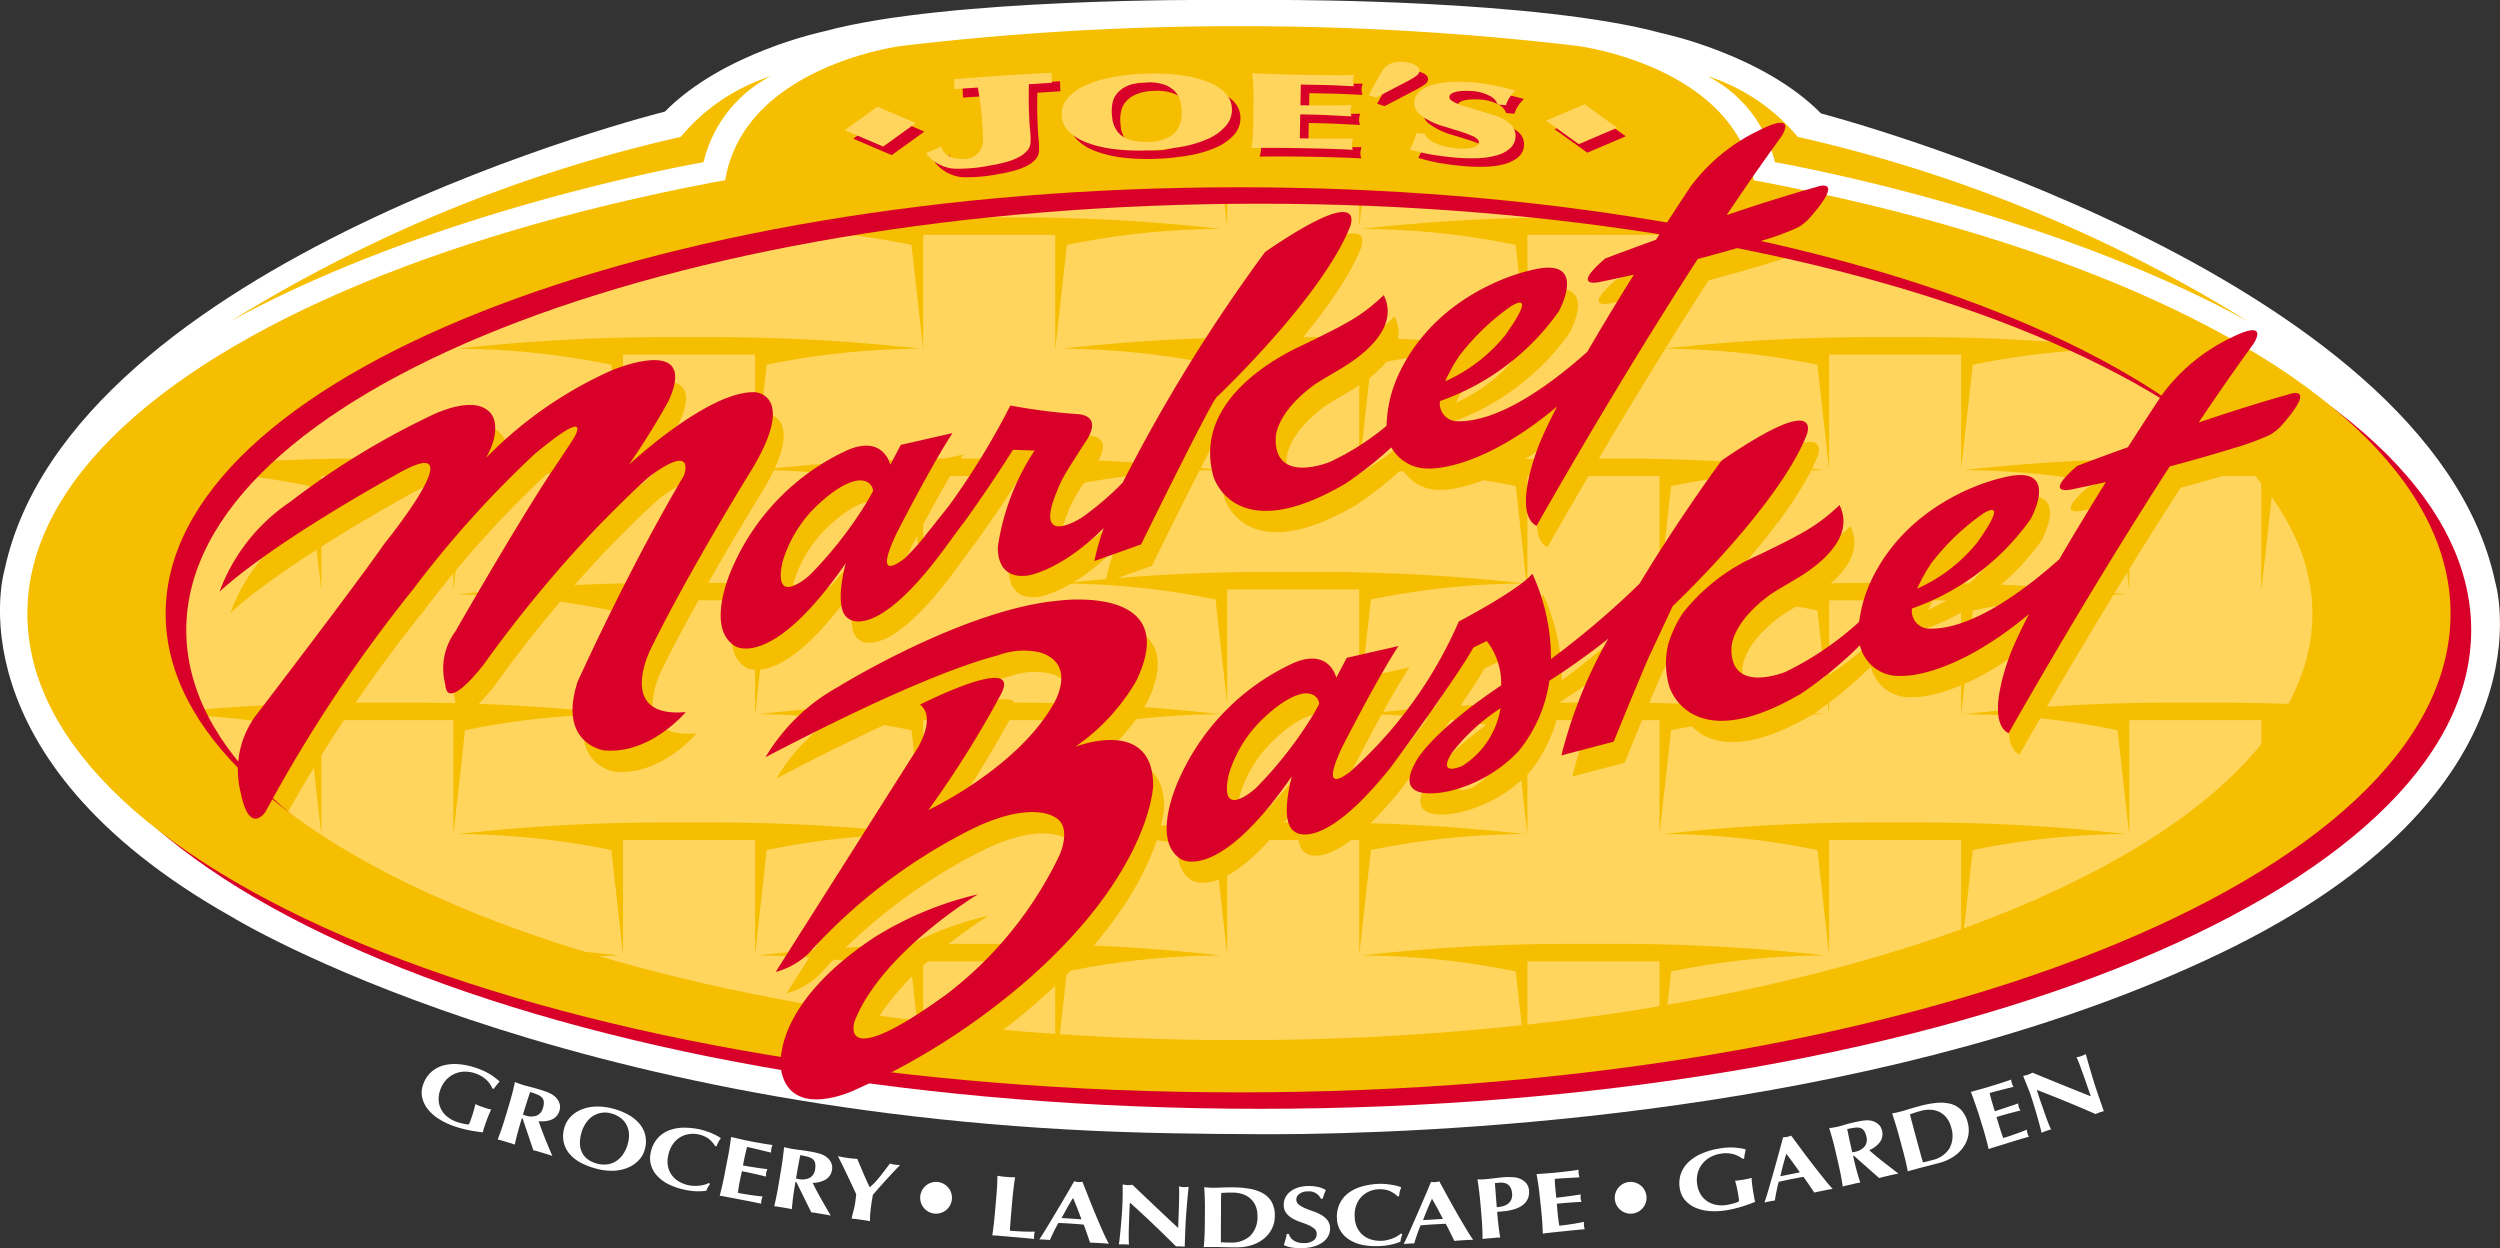 <svg xmlns="http://www.w3.org/2000/svg" width="155.223" height="77.5" viewBox="0 0 155.223 77.5">
  <rect x="0" y="0" width="155.223" height="77.5" fill="#333333" stroke="none"/>
  <g id="Group_17" data-name="Group 17" transform="translate(-90.458 -305.449)">
    <path id="Path_216" data-name="Path 216" d="M170.325,305.45s15.7-.02,23.285,2.053c0,0,6.285,1.3,9.913,4.989,0,0,37.772,9.857,41.862,29.1,0,0,3.955,12.985-17.131,23.075-19.918,9.531-45.713,11.017-56.764,11.188-3.407.053-8.325-.038-9.744-.074-36.628-.93-56.87-13.388-56.87-13.388-17.652-9.925-14.134-21.564-14.134-21.564,4.09-19.247,41-28.451,41-28.451,3.629-3.693,9.913-4.989,9.913-4.989,7.581-2.073,24.146-1.943,24.146-1.943Z" transform="translate(0 0)" fill="#fff"/>
    <path id="Path_217" data-name="Path 217" d="M163.629,318.568a8.139,8.139,0,0,0-4.164,5.337s-16.571,2.848-29.382,9.886a91.056,91.056,0,0,1,27.969-11.458A12.054,12.054,0,0,1,163.629,318.568Z" transform="translate(-25.325 -8.385)" fill="#f5be00"/>
    <path id="Path_218" data-name="Path 218" d="M384.292,318.568a8.139,8.139,0,0,1,4.165,5.337s16.57,2.848,29.382,9.886a91.057,91.057,0,0,0-27.969-11.458A12.054,12.054,0,0,0,384.292,318.568Z" transform="translate(-187.794 -8.385)" fill="#f5be00"/>
    <path id="Path_219" data-name="Path 219" d="M242.974,319.908h36.074c-.888-7.464-11.015-8.728-11.015-8.728a176.864,176.864,0,0,0-20.941-1.223h-.062a176.865,176.865,0,0,0-20.941,1.223s-10.126,1.265-11.015,8.728h27.9Z" transform="translate(-79.644 -2.881)" fill="#f5be00"/>
    <ellipse id="Ellipse_1" data-name="Ellipse 1" cx="70.282" cy="28.211" rx="70.282" ry="28.211" transform="translate(97.104 315.343)" fill="#ffd55d"/>
    <g id="Group_8" data-name="Group 8" transform="translate(104.763 317.098)">
      <path id="Path_220" data-name="Path 220" d="M224.074,367.4s-.821,2.878.179,3.446c0,0,1.575,1.436,5.676-3.985.212-.281,1.043-1.415,1.415-1.923l.008.01c.849-1.178,1.978-2.8,3.1-4.588l1.341.048a14.775,14.775,0,0,0-2.271,5.916s-.226,2.121,1.858,1.841c0,0,2.041-.28,4.71-2.949a15.347,15.347,0,0,0-.581,2.053l2.9-1.034s4.031-8.216,4.659-9.112c0,0,6.546-6.172,8.321-10.628,0,0,1.167-2.833-5.281,1.584a102.72,102.72,0,0,0-8.84,14.317,18.228,18.228,0,0,1-2.526,2.163s-3.054,2-1.574-1.583a6.611,6.611,0,0,1,.419-.918c.206-.4,1.172-1.887,1.394-2.226.4-.617.76-1.514-.413-1.678a35.547,35.547,0,0,1-4.277-.542,46.882,46.882,0,0,1-3.806,6.216h0l-1.69,2.127a14.6,14.6,0,0,1-1.08,1.157c-.7.539-1.748,1.119-.524-1.491,0,0,2.132-4.2,3.507-6.295l-3.212.731-.649,1.236s-.426-1.934-2.755-.867a14.3,14.3,0,0,0-6.948,7.024s-1.893,3.841.037,5.087C217.164,372.532,219.406,374.129,224.074,367.4Zm-3.921-.1a7.949,7.949,0,0,1,2.414-3.732s1.659-1.56,2.668-1.273a.717.717,0,0,1,.537.617l-.317.576a25.129,25.129,0,0,1-3.624,4.658S219.5,370.261,220.152,367.291Z" transform="translate(-185.188 -342.757)" fill="#f5be00"/>
      <path id="Path_221" data-name="Path 221" d="M306.188,348.873c-2,.935-6.693,3.653-5.446,8.12,0,0,1.285,4.489,8.2.433a23.329,23.329,0,0,0,2.842-2.246,2.583,2.583,0,0,0,2.31,1.311s3.093.24,7.98-3.844c-.429.832-.8,1.6-1.081,2.278,0,0-1.78,4.3-.191,5.129,0,0,4.7-8.363,10.005-16.568,2.347-.623,3.9-1.115,3.9-1.115a16.294,16.294,0,0,0,2.287-.83,2.878,2.878,0,0,0,.8-.649c2.275-2.6.359-1.869.359-1.869-1.73.481-3.684,1.106-5.545,1.732,1.133-1.694.368-.637,1.476-2.153,0,0,1.145-1.675-1.415-.384,0,0-2.07.15-2.308.774,0,0-.895,1.34-2.148,3.3-1.878.678-3.154,1.165-3.154,1.165-2.2,1.895-.34,1.456-.34,1.456.725-.145,1.435-.3,2.123-.452-.937,1.5-1.951,3.164-2.89,4.787-2.276,2.029-5.526,4.414-8.141,4.311a1.1,1.1,0,0,1-1.007-1.252,15.179,15.179,0,0,0,7.371-5.56s1.96-3.528-1.762-2.553c0,0-5.807,1.167-8.243,6.594a8.1,8.1,0,0,0-.684,3.056,16.03,16.03,0,0,1-3.517,2.241s-3.457,1.439-3.366-1.479c0,0-.063-1.5,2.384-3.3.274-.2,1.291-.785,1.8-1.093,1.307-.8,3.509-2.5,2.521-4.483a10.958,10.958,0,0,1-2.6,1.879C308.231,347.882,306.71,348.628,306.188,348.873Zm12.931-2.389s1.938-1.35-.283,1.76a10.054,10.054,0,0,1-3.708,2.835,10.42,10.42,0,0,1,.9-1.61A14.6,14.6,0,0,1,319.119,346.483Z" transform="translate(-239.026 -337.729)" fill="#f5be00"/>
      <path id="Path_222" data-name="Path 222" d="M324.47,384.267s6.547-6.171,8.321-10.627c0,0,1.167-2.833-5.282,1.584,0,0-2.554,3.436-5.1,7.652a53.1,53.1,0,0,1-5.49,4.672,12.619,12.619,0,0,0-1.159-5.3c-.818,1.007-4.567,2.97-4.567,2.97a26.856,26.856,0,0,1-6.729,9.315c-.7.539-1.748,1.118-.524-1.491,0,0,2.133-4.2,3.506-6.3l-3.211.732-.649,1.236s-.427-1.935-2.756-.868a14.308,14.308,0,0,0-6.948,7.023s-1.892,3.841.038,5.087c0,0,2.241,1.6,6.909-5.137,0,0-.82,2.878.179,3.446,0,0,1.592,1.418,5.864-3.882.194-.24,4.266-5.8,5.223-7.554l.833-.407a4.285,4.285,0,0,1,.892,2.756c-4.6,3.1-5.325,4.791-5.325,4.791-1.517,2.714,2.208,1.749,2.208,1.749a8.672,8.672,0,0,0,4.2-2.458,8.847,8.847,0,0,0,1.912-4.37,42.759,42.759,0,0,0,3.657-2.609,28.906,28.906,0,0,0-2.909,7.244l3.246-.851s1.149-2.85,2.18-5.249Zm-.292,2.44a5.122,5.122,0,0,0,.084,2.545s1.285,4.49,8.2.433a25.108,25.108,0,0,0,3.638-2.992,2.462,2.462,0,0,0,2.52,1.9s3.094.24,7.98-3.844c-.429.832-.8,1.6-1.081,2.277,0,0-1.779,4.3-.19,5.129,0,0,4.7-8.364,10.006-16.568,2.346-.623,3.9-1.115,3.9-1.115a16.3,16.3,0,0,0,2.287-.83,2.877,2.877,0,0,0,.8-.65c2.275-2.6.359-1.869.359-1.869-1.73.481-3.684,1.105-5.545,1.733,1.133-1.694,1.769-2.655,2.877-4.171,0,0,1.145-1.675-1.415-.384a7.12,7.12,0,0,0-3.709,2.791s-.9,1.341-2.148,3.3c-1.878.678-3.153,1.164-3.153,1.164-2.2,1.895-.341,1.456-.341,1.456.725-.145,1.436-.3,2.124-.451-.938,1.5-1.951,3.164-2.891,4.787-2.275,2.029-5.525,4.415-8.14,4.311a1.1,1.1,0,0,1-1.007-1.252,15.18,15.18,0,0,0,7.372-5.56s1.96-3.528-1.762-2.554c0,0-5.807,1.167-8.243,6.595a8.75,8.75,0,0,0-.65,2.352,19.279,19.279,0,0,1-4.56,3.1s-3.456,1.439-3.365-1.48c0,0-.063-1.5,2.385-3.3.274-.2,1.29-.785,1.8-1.093,1.306-.8,3.509-2.5,2.521-4.483a10.962,10.962,0,0,1-2.6,1.88c-.47.275-1.991,1.021-2.514,1.265a12.05,12.05,0,0,0-4.624,3.576A7.377,7.377,0,0,0,324.178,386.707Zm-21.965,4.2a25.115,25.115,0,0,1-3.624,4.658s-2.335,2.122-1.68-.847a7.945,7.945,0,0,1,2.415-3.731s1.659-1.561,2.669-1.274a.716.716,0,0,1,.536.617Zm9.2,3.276s-1.6.73-.659-.8a12.287,12.287,0,0,1,3.029-2.782A5.228,5.228,0,0,1,311.417,394.181Zm32.23-15.6s1.938-1.35-.283,1.759a10.053,10.053,0,0,1-3.708,2.835,10.378,10.378,0,0,1,.9-1.61A14.6,14.6,0,0,1,343.647,378.585Z" transform="translate(-234.246 -356.956)" fill="#f5be00"/>
      <path id="Path_223" data-name="Path 223" d="M156.872,389c2.375-4.841,6.143-10.921,6.143-10.921,3.02-4.881.341-5.011.341-5.011-2.882-.132-7.856,4.514-7.856,4.514a44.591,44.591,0,0,0,2.466-3.957c1.952-4.233-3.513-1.92-3.513-1.92a25.219,25.219,0,0,0-7.8,5.43c1.047-1.91.313-2.718.313-2.718-.989-1.319-3.747.1-3.747.1a48.5,48.5,0,0,0-8.768,5.376,11.516,11.516,0,0,0-4.351,5.546c3.508-3.184,10.828-7.184,10.828-7.184,5.41-3.19-.6,4.215-.6,4.215-1.719,2.494-8.048,10.76-8.048,10.76a5.7,5.7,0,0,0-.863,4.717c.551,2.693,1.54,1.156,1.54,1.156a91.235,91.235,0,0,1,9.2-13.858,64.9,64.9,0,0,1,7.515-8.354c2.788-2.31,2.823-1.785,2.511-1.141-.166.341-1.491,2.253-2.138,3.276-2.318,3.665-5.3,8.88-5.3,8.88a3.883,3.883,0,0,0-.631,3.3c.108,1.776,2.4-1.26,2.4-1.26a79.855,79.855,0,0,1,6.889-8.352c.741-.772,2.89-2.937,3.492-3.374,2.808-2.036,2.035.019,2.035.019-3.485,5.875-6.6,12.8-6.6,12.8-1.254,3.839,1.627,4.262,1.627,4.262,2.881.278,5.082-2.376,5.082-2.376C154.668,393.309,156.872,389,156.872,389Z" transform="translate(-130.097 -359.039)" fill="#f5be00"/>
      <path id="Path_224" data-name="Path 224" d="M243.262,421.4a12.69,12.69,0,0,0,3.788-4.09c2.924-6.038-4.829-4.983-4.829-4.983-5.9.532-13.689,5.357-13.689,5.357a11.975,11.975,0,0,0-4.5,4.362c8.122-4.248,12.338-5.785,14.446-6.328a4.5,4.5,0,0,1,2.63-.169c2.344.761.777,3.247.777,3.247-2.3,3.984-7.743,6.533-7.743,6.533a63.913,63.913,0,0,0,4.506-7.186c1.392-2.621-5.023.639-5.023.639,1.044.8-.162,2.716-.162,2.716l-8.8,13.883a4.679,4.679,0,0,0,2.036-1.141,34.317,34.317,0,0,1,9.679-7.492c3.97-2.1,5.557-1.011,5.557-1.011,1.195.558.359,2.372.359,2.372a23.731,23.731,0,0,1-7.076,8.7c-6.846,4.942-5.642,1.594-5.642,1.594,1.7-4.263,7.641-7.843,7.641-7.843a21.272,21.272,0,0,0-6.4,2.654,15.6,15.6,0,0,0-4.743,4.521c-1.4,2.226,7.932,2.739,9.644,1.607a40.815,40.815,0,0,0,4.684-3.562c7.579-6.687,7.7-11.983,7.7-11.983C248.093,419.492,243.262,421.4,243.262,421.4Z" transform="translate(-190.13 -385.36)" fill="#f5be00"/>
    </g>
    <g id="Group_9" data-name="Group 9" transform="translate(100.126 315.336)">
      <path id="Path_225" data-name="Path 225" d="M176.583,468.241c4.6.211,7.357.574,7.357.574-2.646.074-4.738.257-6.282.445Z" transform="translate(-155.17 -419.379)" fill="#f5be00"/>
      <path id="Path_226" data-name="Path 226" d="M130.244,426.338a115.679,115.679,0,0,0-13,.72,48.218,48.218,0,0,1,9.563.992l.722,6.5v-7.128h8.2v7.128l.722-6.5a48.229,48.229,0,0,1,9.563-.992,115.683,115.683,0,0,0-13-.72Z" transform="translate(-117.247 -392.598)" fill="#f5be00"/>
      <path id="Path_227" data-name="Path 227" d="M182.136,446.955a115.659,115.659,0,0,0-12.994.72,48.226,48.226,0,0,1,9.563.992l.722,6.5v-7.127h8.2v7.127l.722-6.5a48.237,48.237,0,0,1,9.563-.992,115.665,115.665,0,0,0-13-.72Z" transform="translate(-150.414 -405.775)" fill="#f5be00"/>
      <path id="Path_228" data-name="Path 228" d="M182.136,405.735a115.663,115.663,0,0,0-12.994.72,48.228,48.228,0,0,1,9.563.992l.722,6.5v-7.128h8.2v7.128l.722-6.5a48.239,48.239,0,0,1,9.563-.992,115.669,115.669,0,0,0-13-.72Z" transform="translate(-150.414 -379.43)" fill="#f5be00"/>
      <path id="Path_229" data-name="Path 229" d="M233.793,467.838a115.709,115.709,0,0,0-13,.72,48.214,48.214,0,0,1,9.563.992l.722,6.5v-7.127h8.2v7.127l.722-6.5a48.225,48.225,0,0,1,9.563-.992,115.7,115.7,0,0,0-13-.72Z" transform="translate(-183.427 -419.121)" fill="#f5be00"/>
      <path id="Path_230" data-name="Path 230" d="M233.793,426.338a115.7,115.7,0,0,0-13,.72,48.218,48.218,0,0,1,9.563.992l.722,6.5v-7.128h8.2v7.128l.722-6.5a48.229,48.229,0,0,1,9.563-.992,115.682,115.682,0,0,0-13-.72Z" transform="translate(-183.427 -392.598)" fill="#f5be00"/>
      <path id="Path_231" data-name="Path 231" d="M286.088,446.955a115.663,115.663,0,0,0-12.995.72,48.237,48.237,0,0,1,9.563.992l.722,6.5v-7.127h8.2v7.127l.722-6.5a48.232,48.232,0,0,1,9.563-.992,115.676,115.676,0,0,0-13-.72Z" transform="translate(-216.851 -405.775)" fill="#f5be00"/>
      <path id="Path_232" data-name="Path 232" d="M337.744,467.838a115.692,115.692,0,0,0-13,.72,48.214,48.214,0,0,1,9.563.992l.722,6.5v-7.127h8.2v7.127l.722-6.5a48.224,48.224,0,0,1,9.563-.992,115.689,115.689,0,0,0-13-.72Z" transform="translate(-249.863 -419.121)" fill="#f5be00"/>
      <path id="Path_233" data-name="Path 233" d="M337.744,426.338a115.679,115.679,0,0,0-13,.72,48.218,48.218,0,0,1,9.563.992l.722,6.5v-7.128h8.2v7.128l.722-6.5a48.228,48.228,0,0,1,9.563-.992,115.676,115.676,0,0,0-13-.72Z" transform="translate(-249.863 -392.598)" fill="#f5be00"/>
      <path id="Path_234" data-name="Path 234" d="M389.636,446.955a115.659,115.659,0,0,0-12.994.72,48.237,48.237,0,0,1,9.563.992l.722,6.5v-7.127h8.2v7.127l.722-6.5a48.237,48.237,0,0,1,9.563-.992,115.665,115.665,0,0,0-13-.72Z" transform="translate(-283.03 -405.775)" fill="#f5be00"/>
      <path id="Path_235" data-name="Path 235" d="M389.636,405.735a115.662,115.662,0,0,0-12.994.72,48.239,48.239,0,0,1,9.563.992l.722,6.5v-7.128h8.2v7.128l.722-6.5a48.239,48.239,0,0,1,9.563-.992,115.668,115.668,0,0,0-13-.72Z" transform="translate(-283.03 -379.43)" fill="#f5be00"/>
      <path id="Path_236" data-name="Path 236" d="M441.294,426.338a115.673,115.673,0,0,0-13,.72,48.23,48.23,0,0,1,9.563.992l.722,6.5v-7.128h8.2v7.128l.722-6.5a48.228,48.228,0,0,1,9.563-.992,115.676,115.676,0,0,0-13-.72Z" transform="translate(-316.045 -392.598)" fill="#f5be00"/>
      <path id="Path_237" data-name="Path 237" d="M130.244,384.338a115.683,115.683,0,0,0-13,.72,48.214,48.214,0,0,1,9.563.992l.722,6.5v-7.127h8.2v7.127l.722-6.5a48.225,48.225,0,0,1,9.563-.992,115.686,115.686,0,0,0-13-.72Z" transform="translate(-117.247 -365.755)" fill="#f5be00"/>
      <path id="Path_238" data-name="Path 238" d="M182.136,363.455a115.659,115.659,0,0,0-12.994.72,48.223,48.223,0,0,1,9.563.992l.722,6.5v-7.127h8.2v7.127l.722-6.5a48.234,48.234,0,0,1,9.563-.992,115.665,115.665,0,0,0-13-.72Z" transform="translate(-150.414 -352.409)" fill="#f5be00"/>
      <path id="Path_239" data-name="Path 239" d="M233.793,384.338a115.7,115.7,0,0,0-13,.72,48.214,48.214,0,0,1,9.563.992l.722,6.5v-7.127h8.2v7.127l.722-6.5a48.225,48.225,0,0,1,9.563-.992,115.686,115.686,0,0,0-13-.72Z" transform="translate(-183.427 -365.755)" fill="#f5be00"/>
      <path id="Path_240" data-name="Path 240" d="M233.793,342.838a115.7,115.7,0,0,0-13,.72,48.212,48.212,0,0,1,9.563.992l.722,6.5v-7.127h8.2v7.127l.722-6.5a48.223,48.223,0,0,1,9.563-.992,115.682,115.682,0,0,0-13-.72Z" transform="translate(-183.427 -339.232)" fill="#f5be00"/>
      <path id="Path_241" data-name="Path 241" d="M286.088,363.455a115.663,115.663,0,0,0-12.995.72,48.234,48.234,0,0,1,9.563.992l.722,6.5v-7.127h8.2v7.127l.722-6.5a48.229,48.229,0,0,1,9.563-.992,115.676,115.676,0,0,0-13-.72Z" transform="translate(-216.851 -352.409)" fill="#f5be00"/>
      <path id="Path_242" data-name="Path 242" d="M286.088,403.846a115.688,115.688,0,0,0-12.995.719,48.237,48.237,0,0,1,9.563.992l.722,6.5v-7.127h8.2v7.127l.722-6.5a48.232,48.232,0,0,1,9.563-.992,115.7,115.7,0,0,0-13-.719Z" transform="translate(-216.851 -378.223)" fill="#f5be00"/>
      <path id="Path_243" data-name="Path 243" d="M324.768,333.128l-.458,4.121V333.1Z" transform="translate(-249.584 -333.01)" fill="#f5be00"/>
      <path id="Path_244" data-name="Path 244" d="M300.759,332.849v4.234l-.471-4.238Z" transform="translate(-234.231 -332.846)" fill="#f5be00"/>
      <path id="Path_245" data-name="Path 245" d="M337.744,384.338a115.683,115.683,0,0,0-13,.72,48.214,48.214,0,0,1,9.563.992l.722,6.5v-7.127h8.2v7.127l.722-6.5a48.224,48.224,0,0,1,9.563-.992,115.68,115.68,0,0,0-13-.72Z" transform="translate(-249.863 -365.755)" fill="#f5be00"/>
      <path id="Path_246" data-name="Path 246" d="M337.744,342.838a115.679,115.679,0,0,0-13,.72,48.212,48.212,0,0,1,9.563.992l.722,6.5v-7.127h8.2v7.127l.722-6.5a48.222,48.222,0,0,1,9.563-.992,115.676,115.676,0,0,0-13-.72Z" transform="translate(-249.863 -339.232)" fill="#f5be00"/>
      <path id="Path_247" data-name="Path 247" d="M389.636,363.455a115.659,115.659,0,0,0-12.994.72,48.234,48.234,0,0,1,9.563.992l.722,6.5v-7.127h8.2v7.127l.722-6.5a48.234,48.234,0,0,1,9.563-.992,115.665,115.665,0,0,0-13-.72Z" transform="translate(-283.03 -352.409)" fill="#f5be00"/>
      <path id="Path_248" data-name="Path 248" d="M441.294,384.338a115.676,115.676,0,0,0-13,.72,48.226,48.226,0,0,1,9.563.992l.722,6.5v-7.127h8.2v7.127l.722-6.5s-2.2-.812,4.2-.992c0,0,.253-.671-7.636-.72Z" transform="translate(-316.045 -365.755)" fill="#f5be00"/>
    </g>
    <path id="Path_249" data-name="Path 249" d="M98.716,361.234c0-16.414,33.681-29.72,75.228-29.72s75.227,13.306,75.227,29.72-33.681,29.719-75.227,29.719S98.716,377.647,98.716,361.234Zm75.228,26.477c36.807,0,66.645-11.854,66.645-26.477s-29.837-26.478-66.645-26.478S107.3,346.611,107.3,361.234,137.136,387.711,173.944,387.711Z" transform="translate(-5.278 -16.659)" fill="#d80028"/>
    <path id="Path_250" data-name="Path 250" d="M95.169,358.405c0-16.414,33.681-29.719,75.227-29.719s75.227,13.305,75.227,29.719-33.681,29.72-75.227,29.72S95.169,374.819,95.169,358.405ZM170.4,384.883c36.807,0,66.645-11.854,66.645-26.477S207.2,331.928,170.4,331.928s-66.645,11.855-66.645,26.477S133.59,384.883,170.4,384.883Z" transform="translate(-3.011 -14.851)" fill="#f5be00"/>
    <path id="Path_251" data-name="Path 251" d="M306.741,424.769c-1.01-.288-2.669,1.273-2.669,1.273a7.947,7.947,0,0,0-2.415,3.732c-.655,2.97,1.68.847,1.68.847a25.119,25.119,0,0,0,3.624-4.658l.317-.577A.716.716,0,0,0,306.741,424.769Z" transform="translate(-134.907 -76.237)" fill="none"/>
    <path id="Path_252" data-name="Path 252" d="M342.8,359.568c2.221-3.11.283-1.76.283-1.76a14.6,14.6,0,0,0-3.095,2.984,10.44,10.44,0,0,0-.9,1.61A10.056,10.056,0,0,0,342.8,359.568Z" transform="translate(-158.908 -33.277)" fill="none"/>
    <path id="Path_253" data-name="Path 253" d="M230.2,389.315l.317-.576a.718.718,0,0,0-.537-.617c-1.009-.287-2.668,1.273-2.668,1.273a7.947,7.947,0,0,0-2.414,3.732c-.655,2.97,1.679.846,1.679.846A25.124,25.124,0,0,0,230.2,389.315Z" transform="translate(-85.85 -52.815)" fill="none"/>
    <path id="Path_254" data-name="Path 254" d="M421.359,395.772c2.221-3.109.283-1.759.283-1.759a14.616,14.616,0,0,0-3.1,2.984,10.373,10.373,0,0,0-.9,1.61A10.052,10.052,0,0,0,421.359,395.772Z" transform="translate(-209.114 -56.417)" fill="none"/>
    <path id="Path_255" data-name="Path 255" d="M339.708,430.079c-.943,1.528.659.8.659.8a5.228,5.228,0,0,0,2.37-3.58A12.288,12.288,0,0,0,339.708,430.079Z" transform="translate(-159.11 -77.875)" fill="none"/>
    <g id="Group_10" data-name="Group 10" transform="translate(104.086 313.075)">
      <path id="Path_256" data-name="Path 256" d="M222.2,363.734s-.821,2.878.179,3.446c0,0,1.575,1.436,5.676-3.985.212-.281,1.043-1.415,1.415-1.923l.008.01c.849-1.177,1.978-2.8,3.1-4.588l1.341.048a14.778,14.778,0,0,0-2.271,5.916s-.226,2.121,1.858,1.841c0,0,2.041-.28,4.71-2.949a15.343,15.343,0,0,0-.581,2.052l2.9-1.034s4.031-8.216,4.659-9.112c0,0,6.546-6.172,8.321-10.628,0,0,1.167-2.833-5.281,1.584a102.73,102.73,0,0,0-8.839,14.317,18.252,18.252,0,0,1-2.526,2.163s-3.054,2-1.574-1.583a6.585,6.585,0,0,1,.419-.918c.206-.4,1.172-1.887,1.394-2.226.4-.617.76-1.514-.413-1.679a35.553,35.553,0,0,1-4.277-.542,46.879,46.879,0,0,1-3.806,6.216h0l-1.69,2.127a14.591,14.591,0,0,1-1.08,1.158c-.7.539-1.748,1.119-.524-1.491,0,0,2.132-4.2,3.507-6.295l-3.212.731-.649,1.236s-.426-1.934-2.755-.867a14.3,14.3,0,0,0-6.948,7.023s-1.893,3.841.037,5.087C215.289,368.871,217.531,370.467,222.2,363.734Zm-3.921-.1a7.947,7.947,0,0,1,2.414-3.732s1.659-1.56,2.668-1.273a.718.718,0,0,1,.537.617l-.317.576a25.122,25.122,0,0,1-3.624,4.658S217.622,366.6,218.277,363.63Z" transform="translate(-183.313 -336.393)" fill="#d80028"/>
      <path id="Path_257" data-name="Path 257" d="M304.313,340.426c-2,.934-6.693,3.653-5.446,8.119,0,0,1.285,4.49,8.2.433a23.325,23.325,0,0,0,2.842-2.246,2.583,2.583,0,0,0,2.31,1.311s3.093.239,7.98-3.844c-.429.832-.8,1.6-1.081,2.277,0,0-1.779,4.3-.191,5.129,0,0,4.7-8.363,10.006-16.568,2.347-.622,3.9-1.115,3.9-1.115a16.3,16.3,0,0,0,2.287-.83,2.885,2.885,0,0,0,.8-.649c2.275-2.6.359-1.87.359-1.87-1.73.482-3.684,1.106-5.545,1.733,1.133-1.693,2.272-3.338,3.381-4.855,0,0,1.145-1.675-1.415-.383a11.468,11.468,0,0,0-4.213,3.475s-.895,1.34-2.148,3.3c-1.878.678-3.154,1.164-3.154,1.164-2.2,1.895-.34,1.456-.34,1.456.725-.145,1.435-.3,2.123-.452-.937,1.5-1.951,3.164-2.89,4.788-2.276,2.029-5.526,4.414-8.141,4.311a1.1,1.1,0,0,1-1.006-1.253,15.176,15.176,0,0,0,7.371-5.56s1.96-3.529-1.761-2.553c0,0-5.807,1.167-8.243,6.594a8.1,8.1,0,0,0-.684,3.055,16,16,0,0,1-3.517,2.241s-3.457,1.439-3.366-1.479c0,0-.063-1.5,2.384-3.3.274-.2,1.291-.785,1.8-1.094,1.307-.8,3.509-2.5,2.521-4.482a10.942,10.942,0,0,1-2.6,1.88C306.356,339.436,304.835,340.182,304.313,340.426Zm12.93-2.39s1.938-1.35-.283,1.76a10.056,10.056,0,0,1-3.708,2.834,10.442,10.442,0,0,1,.9-1.61A14.6,14.6,0,0,1,317.244,338.037Z" transform="translate(-237.151 -326.581)" fill="#d80028"/>
      <path id="Path_258" data-name="Path 258" d="M322.595,379.395s6.547-6.172,8.321-10.627c0,0,1.167-2.834-5.282,1.584,0,0-2.554,3.435-5.1,7.652a53.178,53.178,0,0,1-5.49,4.671,12.623,12.623,0,0,0-1.159-5.3c-.818,1.007-4.567,2.97-4.567,2.97a26.857,26.857,0,0,1-6.729,9.315c-.7.539-1.748,1.119-.524-1.491,0,0,2.133-4.2,3.506-6.3l-3.211.732-.649,1.235s-.427-1.934-2.756-.868A14.31,14.31,0,0,0,292.01,390s-1.892,3.841.038,5.087c0,0,2.241,1.6,6.909-5.136,0,0-.82,2.878.179,3.446,0,0,1.592,1.419,5.864-3.882.194-.24,4.266-5.795,5.223-7.554l.833-.407a4.285,4.285,0,0,1,.892,2.756c-4.6,3.1-5.325,4.791-5.325,4.791-1.517,2.714,2.207,1.749,2.207,1.749a8.671,8.671,0,0,0,4.2-2.458,8.844,8.844,0,0,0,1.912-4.37,42.75,42.75,0,0,0,3.657-2.609,28.912,28.912,0,0,0-2.909,7.244l3.246-.851s1.149-2.851,2.18-5.249Zm-.292,2.44a5.122,5.122,0,0,0,.084,2.545s1.285,4.49,8.2.433a25.157,25.157,0,0,0,3.638-2.992,2.462,2.462,0,0,0,2.52,1.9s3.094.24,7.98-3.843c-.429.832-.8,1.6-1.081,2.277,0,0-1.779,4.3-.19,5.129,0,0,4.7-8.364,10.006-16.568,2.346-.622,3.9-1.115,3.9-1.115a16.352,16.352,0,0,0,2.287-.83,2.878,2.878,0,0,0,.8-.649c2.275-2.6.359-1.869.359-1.869-1.73.482-3.684,1.106-5.545,1.733,1.133-1.694,2.272-3.339,3.38-4.855,0,0,1.145-1.675-1.415-.384a11.474,11.474,0,0,0-4.213,3.475s-.9,1.341-2.148,3.3c-1.878.678-3.153,1.163-3.153,1.163-2.2,1.895-.341,1.456-.341,1.456.725-.145,1.436-.3,2.124-.451-.938,1.5-1.951,3.164-2.891,4.787-2.275,2.03-5.525,4.415-8.14,4.311a1.1,1.1,0,0,1-1.007-1.252,15.18,15.18,0,0,0,7.372-5.56s1.96-3.529-1.762-2.554c0,0-5.807,1.167-8.243,6.594a8.748,8.748,0,0,0-.65,2.352,19.293,19.293,0,0,1-4.56,3.1s-3.456,1.439-3.365-1.479c0,0-.063-1.5,2.385-3.3.274-.2,1.29-.785,1.8-1.093,1.306-.8,3.509-2.5,2.522-4.483a10.969,10.969,0,0,1-2.6,1.88c-.47.275-1.991,1.021-2.514,1.265a12.043,12.043,0,0,0-4.624,3.576A7.374,7.374,0,0,0,322.3,381.835Zm-21.964,4.2a25.116,25.116,0,0,1-3.624,4.658s-2.335,2.123-1.68-.847a7.947,7.947,0,0,1,2.415-3.732s1.659-1.56,2.669-1.273a.716.716,0,0,1,.536.617Zm9.2,3.276s-1.6.73-.659-.8a12.287,12.287,0,0,1,3.029-2.782A5.229,5.229,0,0,1,309.542,389.309Zm32.23-15.6s1.938-1.35-.283,1.759a10.052,10.052,0,0,1-3.708,2.835,10.351,10.351,0,0,1,.9-1.61A14.605,14.605,0,0,1,341.772,373.713Z" transform="translate(-232.371 -349.382)" fill="#d80028"/>
      <path id="Path_259" data-name="Path 259" d="M155,385.337c2.375-4.841,6.143-10.922,6.143-10.922,3.02-4.88.341-5.011.341-5.011-2.882-.133-7.856,4.514-7.856,4.514a44.617,44.617,0,0,0,2.466-3.956c1.952-4.234-3.513-1.92-3.513-1.92a25.215,25.215,0,0,0-7.8,5.43c1.047-1.91.313-2.718.313-2.718-.989-1.319-3.747.105-3.747.105a48.487,48.487,0,0,0-8.768,5.375,11.517,11.517,0,0,0-4.351,5.546c3.508-3.184,10.828-7.184,10.828-7.184,5.41-3.191-.6,4.215-.6,4.215-1.719,2.494-8.048,10.76-8.048,10.76a5.7,5.7,0,0,0-.863,4.717c.551,2.693,1.54,1.156,1.54,1.156a91.262,91.262,0,0,1,9.2-13.859,64.917,64.917,0,0,1,7.515-8.354c2.788-2.31,2.823-1.785,2.511-1.141-.166.341-1.491,2.253-2.138,3.276-2.318,3.665-5.3,8.88-5.3,8.88a3.884,3.884,0,0,0-.631,3.3c.108,1.775,2.4-1.26,2.4-1.26a79.831,79.831,0,0,1,6.889-8.353c.741-.772,2.89-2.937,3.492-3.374,2.808-2.036,2.035.019,2.035.019-3.485,5.875-6.6,12.8-6.6,12.8-1.254,3.838,1.627,4.261,1.627,4.261,2.881.279,5.082-2.376,5.082-2.376C152.793,389.647,155,385.337,155,385.337Z" transform="translate(-128.222 -352.676)" fill="#d80028"/>
      <path id="Path_260" data-name="Path 260" d="M241.387,417.738a12.692,12.692,0,0,0,3.788-4.09c2.924-6.038-4.829-4.983-4.829-4.983-5.9.532-13.689,5.357-13.689,5.357a11.975,11.975,0,0,0-4.5,4.362c8.122-4.248,12.338-5.785,14.446-6.328a4.49,4.49,0,0,1,2.63-.169c2.344.761.777,3.246.777,3.246-2.3,3.985-7.743,6.533-7.743,6.533a63.863,63.863,0,0,0,4.506-7.185c1.392-2.621-5.023.638-5.023.638,1.044.8-.162,2.716-.162,2.716l-8.8,13.883a4.683,4.683,0,0,0,2.036-1.141,34.324,34.324,0,0,1,9.679-7.492c3.97-2.1,5.557-1.011,5.557-1.011,1.195.558.359,2.372.359,2.372a23.727,23.727,0,0,1-7.076,8.7c-6.846,4.942-5.642,1.595-5.642,1.595,1.7-4.264,7.641-7.843,7.641-7.843a21.271,21.271,0,0,0-6.4,2.654c-6.653,4.4-5.812,8.273-5.812,8.273.6,3.15,4.577,1.221,4.577,1.221a43.493,43.493,0,0,0,10.819-6.928c7.579-6.687,7.7-11.982,7.7-11.982C246.217,415.83,241.387,417.738,241.387,417.738Z" transform="translate(-188.255 -378.996)" fill="#d80028"/>
    </g>
    <g id="Group_12" data-name="Group 12" transform="translate(116.642 370.903)">
      <g id="Group_11" data-name="Group 11">
        <path id="Path_261" data-name="Path 261" d="M167.02,489.5a2.014,2.014,0,0,0-1.317-.5,1.577,1.577,0,0,0-1.161.5,1.745,1.745,0,0,0-.384.659,1.594,1.594,0,0,0-.092.607,1.384,1.384,0,0,0,.146.559,1.45,1.45,0,0,0,.381.468,1.974,1.974,0,0,0,.619.335c.056.019.119.038.191.057s.142.036.21.052.132.027.191.034a.543.543,0,0,0,.135,0,.882.882,0,0,0,.072-.149c.024-.061.049-.129.075-.205q.144-.418.193-.623l.067-.28c.04.022.095.047.163.076s.168.067.3.112c.153.053.267.09.343.11s.137.035.182.042a.8.8,0,0,0-.068.126q-.041.089-.089.207c-.032.079-.064.163-.1.253s-.064.176-.092.257l-.058.169c-.03.085-.056.165-.078.24a.667.667,0,0,0-.035.163q-.456-.048-.906-.14a6.827,6.827,0,0,1-.873-.238,4.407,4.407,0,0,1-.973-.464,2.693,2.693,0,0,1-.682-.614,1.785,1.785,0,0,1-.339-.719,1.434,1.434,0,0,1,.056-.775,1.842,1.842,0,0,1,.495-.784,1.867,1.867,0,0,1,.766-.419,2.762,2.762,0,0,1,.966-.077,4.5,4.5,0,0,1,1.09.238,4.124,4.124,0,0,1,.813.368,4.205,4.205,0,0,1,.622.468l-.189.227a2.386,2.386,0,0,0-.17.233l-.09-.031A1.608,1.608,0,0,0,167.02,489.5Z" transform="translate(-163.014 -487.917)" fill="#fff"/>
        <path id="Path_262" data-name="Path 262" d="M177.584,493.856l-.064.212q-.129.431-.218.769c-.06.225-.114.448-.163.667a2.376,2.376,0,0,0-.236-.083l-.29-.088-.291-.087a2.31,2.31,0,0,0-.243-.061c.083-.209.163-.424.239-.643s.158-.474.244-.761l.212-.706q.129-.43.216-.769t.159-.685c.072.028.15.057.236.088s.182.062.29.095.251.071.4.109.338.089.559.155c.164.05.3.1.419.137s.213.083.293.122a1.392,1.392,0,0,1,.2.121,1.289,1.289,0,0,1,.154.134.971.971,0,0,1,.224.375.733.733,0,0,1-.007.436.835.835,0,0,1-.445.539,1.6,1.6,0,0,1-.849.113q.179.534.4,1.08t.452,1.083c-.1-.037-.193-.07-.288-.1l-.292-.088-.3-.089c-.1-.029-.2-.055-.3-.077l-.67-1.983Zm1.361-1.018a.446.446,0,0,0-.116-.258.823.823,0,0,0-.284-.184,4.441,4.441,0,0,0-.45-.158q-.234.7-.446,1.4l.072.03c.023.009.046.017.067.023a1.063,1.063,0,0,0,.711.013.7.7,0,0,0,.395-.489A.962.962,0,0,0,178.945,492.837Z" transform="translate(-171.364 -489.889)" fill="#fff"/>
        <path id="Path_263" data-name="Path 263" d="M187.768,496.5a1.922,1.922,0,0,1,.664-.467,2.56,2.56,0,0,1,.9-.2,3.546,3.546,0,0,1,1.075.122,4.094,4.094,0,0,1,.948.369,2.515,2.515,0,0,1,.7.551,1.738,1.738,0,0,1,.376.722,1.76,1.76,0,0,1-.021.877,1.559,1.559,0,0,1-.378.687,1.967,1.967,0,0,1-.673.462,2.584,2.584,0,0,1-.893.192,3.539,3.539,0,0,1-1.048-.121,4.6,4.6,0,0,1-.948-.354,2.393,2.393,0,0,1-.708-.537,1.739,1.739,0,0,1-.384-.722,1.783,1.783,0,0,1,.023-.9A1.593,1.593,0,0,1,187.768,496.5Zm3.648.953a1.376,1.376,0,0,0-.174-.536,1.315,1.315,0,0,0-.379-.409,1.68,1.68,0,0,0-.556-.254,1.418,1.418,0,0,0-.636-.027,1.387,1.387,0,0,0-.541.232,1.577,1.577,0,0,0-.414.445,2.114,2.114,0,0,0-.259.608,2.023,2.023,0,0,0-.071.738,1.255,1.255,0,0,0,.182.543,1.186,1.186,0,0,0,.375.369,1.8,1.8,0,0,0,.506.215,1.676,1.676,0,0,0,.592.047,1.307,1.307,0,0,0,.549-.183,1.552,1.552,0,0,0,.458-.436,2.115,2.115,0,0,0,.315-.714A1.729,1.729,0,0,0,191.416,497.454Z" transform="translate(-178.554 -492.58)" fill="#fff"/>
        <path id="Path_264" data-name="Path 264" d="M205.9,503.174a1.065,1.065,0,0,0-.1.214,3.653,3.653,0,0,1-1.4-.078,3.841,3.841,0,0,1-1-.355,2.4,2.4,0,0,1-.686-.533,1.655,1.655,0,0,1-.355-.663,1.542,1.542,0,0,1-.012-.734,1.931,1.931,0,0,1,.42-.885,1.826,1.826,0,0,1,.712-.5,2.564,2.564,0,0,1,.913-.167,4.481,4.481,0,0,1,1.022.108,3.523,3.523,0,0,1,.359.1q.187.062.358.135c.114.049.222.1.323.154a2.112,2.112,0,0,1,.253.157,1.362,1.362,0,0,0-.161.242,1.655,1.655,0,0,0-.11.262l-.092-.021a1.606,1.606,0,0,0-.436-.476,1.656,1.656,0,0,0-.6-.245,1.611,1.611,0,0,0-.553-.022,1.46,1.46,0,0,0-1.014.607,1.818,1.818,0,0,0-.3.7,1.632,1.632,0,0,0-.015.727,1.391,1.391,0,0,0,.257.551,1.46,1.46,0,0,0,.443.378,1.99,1.99,0,0,0,.546.209,1.944,1.944,0,0,0,.33.043,2.618,2.618,0,0,0,.341-.008,1.942,1.942,0,0,0,.328-.058,1.381,1.381,0,0,0,.284-.11l.077.061A2.136,2.136,0,0,0,205.9,503.174Z" transform="translate(-188.13 -494.909)" fill="#fff"/>
        <path id="Path_265" data-name="Path 265" d="M214.9,501.779q.054-.345.1-.7.3.064.588.134t.59.127q.492.094.875.158c.256.042.429.068.52.075a.8.8,0,0,0-.07.223,1.025,1.025,0,0,0-.02.138c0,.034,0,.071,0,.113l-.418-.1-.441-.107q-.213-.052-.385-.091t-.245-.053c-.056.191-.1.383-.142.573s-.077.383-.115.578q.434.076.785.129t.734.1c-.025.058-.043.1-.053.135a.7.7,0,0,0-.026.1.433.433,0,0,0-.007.091c0,.032,0,.078,0,.136q-.749-.191-1.5-.335c-.022.113-.046.226-.071.338s-.049.226-.07.339q-.067.345-.105.667.378.073.76.13t.774.094c-.017.038-.03.071-.04.1a.932.932,0,0,0-.032.132.948.948,0,0,0-.019.134.3.3,0,0,0,0,.083q-.178-.04-.44-.093c-.175-.036-.414-.083-.72-.141l-.657-.126-.4-.076c-.1-.019-.175-.033-.226-.04s-.1-.014-.131-.017q.086-.325.163-.666t.162-.782l.139-.724Q214.848,502.125,214.9,501.779Z" transform="translate(-195.791 -495.937)" fill="#fff"/>
        <path id="Path_266" data-name="Path 266" d="M224.979,504.985l-.036.219q-.074.443-.117.789t-.071.682q-.111-.03-.245-.053l-.3-.05-.3-.05c-.09-.015-.172-.025-.249-.03q.078-.327.147-.669t.143-.785l.121-.725q.074-.443.12-.789t.082-.7c.075.019.157.038.245.057s.189.038.3.057.258.039.413.057.346.047.574.084c.17.029.314.056.433.084a2.961,2.961,0,0,1,.305.084,1.331,1.331,0,0,1,.218.094,1.371,1.371,0,0,1,.17.113.981.981,0,0,1,.269.344.731.731,0,0,1,.048.433.831.831,0,0,1-.374.59,1.6,1.6,0,0,1-.827.218q.245.507.537,1.019t.585,1.016c-.1-.025-.2-.045-.3-.061l-.3-.05-.3-.051c-.1-.017-.2-.03-.306-.039L225.04,505Zm1.224-1.177a.444.444,0,0,0-.149-.241.816.816,0,0,0-.306-.147,4.424,4.424,0,0,0-.469-.1q-.143.722-.265,1.447c.026.008.052.015.076.021l.07.014a1.073,1.073,0,0,0,.71-.076.7.7,0,0,0,.331-.534A.971.971,0,0,0,226.2,503.809Z" transform="translate(-201.775 -497.051)" fill="#fff"/>
        <path id="Path_267" data-name="Path 267" d="M236.949,505.993q.161-.176.319-.372t.309-.4q.151-.2.293-.382c.048.013.1.026.148.038s.1.021.157.029.106.013.158.016l.166.007q-.135.134-.341.353t-.44.475q-.234.257-.474.525t-.437.5c-.012.086-.026.172-.042.259s-.031.175-.043.264q-.039.272-.067.542a4.594,4.594,0,0,0-.023.57c-.093-.021-.187-.039-.284-.052l-.285-.04-.285-.041c-.1-.014-.191-.023-.287-.029q.049-.244.118-.5a3.918,3.918,0,0,0,.106-.509c.012-.082.023-.165.033-.249s.019-.168.027-.25q-.129-.292-.3-.651l-.331-.7q-.16-.339-.3-.615t-.2-.4l.3.059c.1.018.2.035.3.049s.2.027.3.036.2.018.3.026c.057.143.122.3.2.476s.145.345.217.511.139.318.2.454.114.238.154.306l.014,0A4.206,4.206,0,0,0,236.949,505.993Z" transform="translate(-208.798 -498.047)" fill="#fff"/>
        <path id="Path_268" data-name="Path 268" d="M261.48,508.437q.018-.349.026-.7c.076.013.159.025.248.038s.19.023.3.032.214.016.3.019.174.005.25.006c-.039.232-.073.463-.1.695s-.057.5-.082.794l-.063.733c-.018.2-.034.4-.048.593s-.026.357-.034.5q.384.033.77.049t.781.009a1.065,1.065,0,0,0-.029.106.891.891,0,0,0-.018.134,1.011,1.011,0,0,0-.005.135.348.348,0,0,0,.013.082q-.182-.022-.448-.047t-.731-.066l-.666-.057-.4-.034c-.1-.009-.177-.014-.228-.017s-.1,0-.132,0q.051-.331.092-.678c.027-.231.054-.5.079-.793l.063-.732Q261.461,508.785,261.48,508.437Z" transform="translate(-225.759 -500.188)" fill="#fff"/>
        <path id="Path_269" data-name="Path 269" d="M273.592,512.546q-.162-.022-.306-.031L273,512.5l-.288-.018c-.1-.006-.192-.009-.288-.007-.061-.182-.124-.366-.189-.555s-.135-.379-.209-.568l-.432-.036-.432-.03c-.117-.008-.235-.014-.352-.019s-.234-.011-.352-.014q-.153.267-.285.536c-.088.18-.169.355-.244.529a1.024,1.024,0,0,0-.158-.021l-.158-.01-.162-.01a1.441,1.441,0,0,0-.176,0c.06-.09.14-.215.24-.376s.211-.341.333-.544l.391-.651q.209-.349.418-.7l.411-.7q.2-.346.37-.645c.044.012.087.023.127.032a.785.785,0,0,0,.128.018.755.755,0,0,0,.129,0l.13-.015.4,1.014q.213.54.431,1.062t.426.991Q273.416,512.22,273.592,512.546Zm-2.221-2.851q-.2.314-.371.622t-.345.629l1.236.078c-.085-.226-.169-.449-.253-.666S271.465,509.919,271.371,509.7Z" transform="translate(-230.927 -500.773)" fill="#fff"/>
        <path id="Path_270" data-name="Path 270" d="M283.19,509.675q0-.256,0-.45a1.868,1.868,0,0,0,.3.044,1.811,1.811,0,0,0,.305-.023q.713.682,1.41,1.342t1.43,1.342l.017-.472.019-.525q.009-.265.016-.523t.01-.474c0-.144,0-.269,0-.374a1.632,1.632,0,0,0-.015-.212,1.761,1.761,0,0,0,.3.045,1.8,1.8,0,0,0,.305-.023q-.053.492-.088.889t-.062.749q-.027.351-.043.7t-.03.734l-.023.65c-.09-.011-.183-.018-.277-.021s-.187,0-.264,0q-1.346-1.35-2.861-2.722-.011.156-.02.314c-.005.1-.01.211-.014.319l-.022.629q-.012.325-.016.552t0,.385q0,.158.006.258c0,.067.005.121.009.16a1.187,1.187,0,0,0-.163-.017l-.157-.006q-.156,0-.312,0a2.52,2.52,0,0,0,.045-.307q.03-.264.067-.646t.07-.827q.033-.446.048-.858Q283.194,509.929,283.19,509.675Z" transform="translate(-239.668 -501.14)" fill="#fff"/>
        <path id="Path_271" data-name="Path 271" d="M297.627,510.394c-.008-.233-.021-.467-.037-.7q.115.015.251.026c.091.007.192.012.306.012q.224,0,.5-.013t.727-.012a6.154,6.154,0,0,1,1.061.092,2.508,2.508,0,0,1,.823.291,1.415,1.415,0,0,1,.532.543,1.728,1.728,0,0,1,.184.854,1.757,1.757,0,0,1-.193.811,1.893,1.893,0,0,1-.514.617,2.311,2.311,0,0,1-.749.387,2.955,2.955,0,0,1-.907.129q-.509,0-.869-.012t-.624-.01l-.305,0a2.492,2.492,0,0,0-.251.009q.031-.336.047-.685c.012-.233.018-.5.02-.8l.005-.737C297.637,510.894,297.635,510.627,297.627,510.394Zm1,1.946,0,.324c0,.1,0,.2,0,.286s0,.142,0,.168l.244.009c.095,0,.212.006.352.007a1.711,1.711,0,0,0,1.216-.406,1.634,1.634,0,0,0,.456-1.253,1.522,1.522,0,0,0-.107-.6,1.283,1.283,0,0,0-.312-.453,1.4,1.4,0,0,0-.485-.29,1.927,1.927,0,0,0-.636-.1c-.163,0-.3,0-.4.005l-.308.017c0,.025,0,.081-.006.167s-.006.183-.007.291l0,.324,0,.27-.008.961Z" transform="translate(-249.006 -501.439)" fill="#fff"/>
        <path id="Path_272" data-name="Path 272" d="M312.8,509.828a.829.829,0,0,0-.505.154.419.419,0,0,0-.191.344.4.4,0,0,0,.158.324,1.6,1.6,0,0,0,.387.223c.155.066.321.129.5.19a2.766,2.766,0,0,1,.5.224,1.371,1.371,0,0,1,.389.329.8.8,0,0,1,.161.5.981.981,0,0,1-.121.5,1.158,1.158,0,0,1-.36.389,1.809,1.809,0,0,1-.562.253,2.97,2.97,0,0,1-.734.095,3.121,3.121,0,0,1-.655-.051,1.439,1.439,0,0,1-.44-.146q.064-.189.109-.347a2.97,2.97,0,0,0,.076-.342l.129,0a.634.634,0,0,0,.105.223.773.773,0,0,0,.192.183.9.9,0,0,0,.28.123,1.347,1.347,0,0,0,.367.04.916.916,0,0,0,.6-.172.493.493,0,0,0,.187-.393.424.424,0,0,0-.154-.333,1.481,1.481,0,0,0-.376-.224q-.225-.1-.491-.187a2.654,2.654,0,0,1-.492-.223,1.3,1.3,0,0,1-.378-.327.813.813,0,0,1-.157-.5.981.981,0,0,1,.117-.5,1.125,1.125,0,0,1,.328-.368,1.557,1.557,0,0,1,.479-.23,2.163,2.163,0,0,1,.577-.085,2.566,2.566,0,0,1,.641.061,1.623,1.623,0,0,1,.473.189c-.039.084-.073.165-.1.244l-.107.3h-.1A.818.818,0,0,0,312.8,509.828Z" transform="translate(-257.801 -501.309)" fill="#fff"/>
        <path id="Path_273" data-name="Path 273" d="M324.478,512.489a1.121,1.121,0,0,0-.046.231,3.735,3.735,0,0,1-1.371.271A3.827,3.827,0,0,1,322,512.9a2.375,2.375,0,0,1-.8-.344,1.647,1.647,0,0,1-.51-.553,1.547,1.547,0,0,1-.2-.708,1.931,1.931,0,0,1,.183-.963,1.835,1.835,0,0,1,.562-.66,2.573,2.573,0,0,1,.841-.392,4.478,4.478,0,0,1,1.018-.152,3.545,3.545,0,0,1,.373.008c.131.01.259.024.381.043s.24.043.352.071a1.976,1.976,0,0,1,.285.093,1.452,1.452,0,0,0-.095.278,1.658,1.658,0,0,0-.04.28l-.095,0a1.624,1.624,0,0,0-.542-.351,1.674,1.674,0,0,0-.64-.087,1.619,1.619,0,0,0-.541.118,1.464,1.464,0,0,0-.829.842,1.81,1.81,0,0,0-.11.749,1.622,1.622,0,0,0,.168.706,1.409,1.409,0,0,0,.387.468,1.469,1.469,0,0,0,.524.254,2,2,0,0,0,.582.064,1.861,1.861,0,0,0,.331-.042,2.667,2.667,0,0,0,.328-.093,1.959,1.959,0,0,0,.3-.139,1.417,1.417,0,0,0,.248-.178l.089.04A2.354,2.354,0,0,0,324.478,512.489Z" transform="translate(-263.665 -501.077)" fill="#fff"/>
        <path id="Path_274" data-name="Path 274" d="M336.27,512.332q-.163,0-.308.007l-.287.017-.287.018c-.1.007-.193.016-.286.029q-.125-.258-.256-.528t-.277-.537c-.144.005-.289.011-.433.018s-.288.015-.432.024c-.117.007-.235.015-.351.024s-.233.019-.351.03q-.118.284-.216.568c-.065.189-.124.373-.176.554a1.183,1.183,0,0,0-.159,0l-.158.01-.162.01a1.581,1.581,0,0,0-.175.022c.048-.1.112-.231.192-.4s.167-.365.263-.581l.307-.7q.164-.371.327-.751l.32-.747q.157-.368.287-.686l.13.016a.762.762,0,0,0,.129,0,.826.826,0,0,0,.128-.018l.127-.031.523.957q.279.509.559,1t.546.93Q336.055,512.031,336.27,512.332Zm-2.556-2.554q-.156.336-.292.663t-.264.666l1.236-.075-.333-.63Q333.895,510.094,333.713,509.779Z" transform="translate(-270.986 -500.806)" fill="#fff"/>
        <path id="Path_275" data-name="Path 275" d="M344.748,508.792q-.044-.346-.1-.694c.077,0,.16,0,.25,0s.192-.01.3-.019q.235-.02.487-.053t.494-.053a3.852,3.852,0,0,1,.752-.007,1.175,1.175,0,0,1,.438.128.973.973,0,0,1,.343.285.813.813,0,0,1,.136.406,1.036,1.036,0,0,1-.084.538.987.987,0,0,1-.33.388,1.8,1.8,0,0,1-.532.248,3.511,3.511,0,0,1-.688.123l-.344.029q.034.4.079.805t.113.791c-.077,0-.16,0-.25.01l-.3.026-.3.025q-.135.012-.248.033,0-.336-.015-.684t-.054-.8l-.062-.733Q344.791,509.138,344.748,508.792Zm1.963-.17a.573.573,0,0,0-.174-.207.618.618,0,0,0-.241-.1,1,1,0,0,0-.278-.014l-.156.013-.068.006a.3.3,0,0,0-.061.01q.027.384.055.754t.06.742a2.355,2.355,0,0,0,.346-.056.957.957,0,0,0,.319-.137.656.656,0,0,0,.223-.258.773.773,0,0,0,.06-.417A.889.889,0,0,0,346.711,508.622Z" transform="translate(-279.098 -500.323)" fill="#fff"/>
        <path id="Path_276" data-name="Path 276" d="M354.931,507.659q-.051-.346-.116-.693.306-.025.607-.044t.605-.05q.5-.053.884-.1c.257-.034.43-.06.519-.079a.793.793,0,0,0,0,.231,1,1,0,0,0,.021.135c.008.032.018.068.031.107l-.429.024-.453.026c-.147.008-.279.017-.4.025s-.2.016-.249.021q0,.3.031.588t.058.585q.437-.052.789-.1t.734-.106c-.007.063-.011.11-.012.143a.662.662,0,0,0,0,.1.417.417,0,0,0,.019.088c.01.03.022.073.037.129q-.772.036-1.533.116c.012.115.022.231.031.346s.019.23.031.346q.037.35.094.672.384-.041.766-.1t.768-.139c0,.041-.008.077-.009.11a1.042,1.042,0,0,0,.008.135.982.982,0,0,0,.021.134.3.3,0,0,0,.029.078q-.182.014-.449.039t-.731.074l-.669.07-.4.043c-.1.011-.178.02-.23.027s-.1.015-.131.022q-.007-.337-.03-.685t-.07-.8l-.078-.733Q354.981,508,354.931,507.659Z" transform="translate(-285.597 -499.52)" fill="#fff"/>
        <path id="Path_277" data-name="Path 277" d="M382.717,503.279a1.9,1.9,0,0,0-.807-.016,1.924,1.924,0,0,0-.594.206,1.621,1.621,0,0,0-.489.4,1.589,1.589,0,0,0-.3.585,1.726,1.726,0,0,0-.024.758,1.58,1.58,0,0,0,.209.573,1.38,1.38,0,0,0,.4.419,1.458,1.458,0,0,0,.559.227,1.987,1.987,0,0,0,.705,0c.057-.01.123-.023.195-.041s.143-.036.21-.055a1.763,1.763,0,0,0,.186-.061.558.558,0,0,0,.12-.061.894.894,0,0,0-.008-.163c-.008-.065-.019-.136-.032-.214-.048-.288-.091-.5-.126-.633s-.06-.226-.073-.275c.045,0,.106,0,.18-.011s.18-.022.318-.045q.24-.04.355-.068c.077-.018.138-.035.18-.049a.757.757,0,0,0,0,.143c0,.065.011.14.02.224s.021.174.035.268.027.184.042.27l.03.175c.015.089.03.171.045.247a.681.681,0,0,0,.046.16q-.424.175-.865.309a6.959,6.959,0,0,1-.882.209,4.444,4.444,0,0,1-1.078.057,2.7,2.7,0,0,1-.894-.211,1.787,1.787,0,0,1-.642-.468,1.426,1.426,0,0,1-.32-.705,1.835,1.835,0,0,1,.061-.923,1.862,1.862,0,0,1,.475-.732,2.764,2.764,0,0,1,.815-.529,4.543,4.543,0,0,1,1.074-.311,4.218,4.218,0,0,1,.892-.066,4.278,4.278,0,0,1,.771.112c-.02.1-.04.2-.058.289a2.3,2.3,0,0,0-.038.286l-.094.016A1.614,1.614,0,0,0,382.717,503.279Z" transform="translate(-301.301 -497.078)" fill="#fff"/>
        <path id="Path_278" data-name="Path 278" d="M398.264,504.146c-.108.014-.209.031-.3.05l-.282.056-.282.056q-.142.029-.279.068-.158-.239-.326-.486t-.347-.493q-.213.037-.426.077t-.425.082l-.345.072-.343.078q-.079.3-.137.59t-.1.572a1.108,1.108,0,0,0-.158.02l-.156.031-.159.032a1.514,1.514,0,0,0-.17.046q.051-.154.135-.425t.181-.611l.209-.73c.074-.26.148-.522.222-.788s.145-.526.215-.784.134-.5.191-.718l.129-.009a1.214,1.214,0,0,0,.127-.019,1.045,1.045,0,0,0,.125-.032l.123-.041.649.875q.346.467.691.914t.667.847Q398.009,503.877,398.264,504.146Zm-2.88-2.18q-.108.353-.2.7c-.061.228-.117.459-.171.694l1.214-.244-.416-.577Q395.607,502.253,395.384,501.966Z" transform="translate(-310.657 -495.781)" fill="#fff"/>
        <path id="Path_279" data-name="Path 279" d="M406.652,500.414l.05.216q.1.437.195.775t.2.658c-.077.01-.159.025-.247.045l-.3.069-.3.069a2.43,2.43,0,0,0-.241.069q-.048-.335-.113-.679t-.167-.783l-.166-.719q-.1-.439-.195-.776t-.2-.674q.115-.012.249-.033c.09-.014.189-.033.3-.059s.253-.064.4-.111.335-.1.56-.148c.167-.039.311-.068.431-.089s.225-.033.314-.039a1.3,1.3,0,0,1,.237,0,1.249,1.249,0,0,1,.2.04.978.978,0,0,1,.38.215.739.739,0,0,1,.21.383.838.838,0,0,1-.118.69,1.593,1.593,0,0,1-.678.52q.42.376.886.738t.93.717c-.1.016-.2.035-.3.057l-.3.069-.3.07c-.1.023-.2.05-.3.081l-1.568-1.388Zm.677-1.572a.443.443,0,0,0-.23-.166.817.817,0,0,0-.339-.019,4.67,4.67,0,0,0-.472.087q.145.723.311,1.441c.027,0,.053-.005.078-.009s.048-.008.07-.014a1.073,1.073,0,0,0,.627-.343.7.7,0,0,0,.1-.621A.968.968,0,0,0,407.329,498.842Z" transform="translate(-317.779 -494.094)" fill="#fff"/>
        <path id="Path_280" data-name="Path 280" d="M416.209,496.5q-.1-.335-.216-.669c.076-.014.158-.03.246-.049s.187-.043.3-.072q.216-.058.48-.141t.7-.2a6.112,6.112,0,0,1,1.043-.194,2.488,2.488,0,0,1,.867.062,1.414,1.414,0,0,1,.656.383,1.732,1.732,0,0,1,.4.775,1.752,1.752,0,0,1,.032.834,1.884,1.884,0,0,1-.328.732,2.3,2.3,0,0,1-.616.573,2.951,2.951,0,0,1-.836.366q-.49.131-.837.219c-.231.058-.432.11-.6.156l-.294.079a2.376,2.376,0,0,0-.238.076q-.065-.33-.145-.671t-.2-.776l-.192-.712Q416.312,496.835,416.209,496.5Zm1.487,1.616.085.316q.041.152.081.277c.026.083.043.137.049.162l.237-.056q.138-.033.341-.087a1.7,1.7,0,0,0,1.061-.72,1.661,1.661,0,0,0,.1-1.34,1.555,1.555,0,0,0-.265-.554,1.28,1.28,0,0,0-.422-.357,1.384,1.384,0,0,0-.545-.152,1.887,1.887,0,0,0-.641.068q-.235.063-.38.111l-.293.1q.01.037.039.165c.02.085.044.18.073.285l.082.316.071.263.252.937Z" transform="translate(-324.697 -492.153)" fill="#fff"/>
        <path id="Path_281" data-name="Path 281" d="M429.784,492.615q-.113-.33-.239-.659.292-.085.578-.162t.577-.167q.479-.146.85-.267c.246-.08.412-.138.5-.17a.789.789,0,0,0,.041.226,1.151,1.151,0,0,0,.046.128c.014.03.031.062.051.1l-.417.1-.44.113c-.142.036-.27.069-.383.1s-.193.054-.241.069q.069.289.152.567t.17.562q.419-.133.756-.246t.7-.239c0,.062.01.109.015.141a.666.666,0,0,0,.023.1.42.42,0,0,0,.035.082c.016.027.036.066.061.118q-.752.181-1.483.405c.034.11.066.221.1.333s.062.222.1.332c.069.224.142.437.22.639q.369-.113.733-.242t.729-.28a1.045,1.045,0,0,0,.012.109,1,1,0,0,0,.033.131.888.888,0,0,0,.046.127.319.319,0,0,0,.043.072c-.118.032-.262.073-.433.123s-.406.121-.7.212l-.642.2-.386.118c-.1.03-.171.053-.22.07s-.091.033-.124.047q-.076-.327-.166-.664t-.223-.767l-.215-.7Q429.9,492.945,429.784,492.615Z" transform="translate(-333.358 -489.614)" fill="#fff"/>
        <path id="Path_282" data-name="Path 282" d="M438.706,488.587c-.065-.157-.12-.3-.167-.417a2.63,2.63,0,0,0,.3-.077,2.682,2.682,0,0,0,.28-.123q.911.375,1.8.737t1.819.729l-.154-.444-.172-.5c-.058-.166-.116-.331-.175-.491s-.112-.31-.161-.445-.095-.251-.135-.348a1.415,1.415,0,0,0-.092-.191,2.575,2.575,0,0,0,.3-.078,2.454,2.454,0,0,0,.28-.122q.129.476.241.857t.214.719q.1.336.212.662c.073.216.152.447.237.692l.213.613c-.088.022-.176.048-.266.079a2.526,2.526,0,0,0-.245.1q-1.743-.768-3.65-1.5.046.15.095.3t.1.3l.206.593q.106.306.183.519t.135.36c.038.1.07.177.1.239s.047.11.064.147a1.052,1.052,0,0,0-.156.042l-.146.051c-.1.034-.193.071-.289.113a2.424,2.424,0,0,0-.069-.3q-.068-.256-.17-.624t-.233-.794q-.13-.427-.265-.815Q438.8,488.822,438.706,488.587Z" transform="translate(-339.106 -486.822)" fill="#fff"/>
      </g>
      <path id="Path_283" data-name="Path 283" d="M250.749,509.782a.986.986,0,1,1-.986-.986A.986.986,0,0,1,250.749,509.782Z" transform="translate(-217.827 -500.866)" fill="#fff"/>
      <path id="Path_284" data-name="Path 284" d="M370.249,509.782a.986.986,0,1,1-.986-.986A.986.986,0,0,1,370.249,509.782Z" transform="translate(-294.201 -500.866)" fill="#fff"/>
    </g>
    <g id="Group_14" data-name="Group 14" transform="translate(143.434 309.815)">
      <g id="Group_13" data-name="Group 13" transform="translate(13.464 0)">
        <path id="Path_285" data-name="Path 285" d="M281.825,319.646a7.459,7.459,0,0,1,1.71.39,3.2,3.2,0,0,1,1.156.7,1.451,1.451,0,0,1,.447,1,1.527,1.527,0,0,1-.376,1.08,3.169,3.169,0,0,1-1.108.795,7.014,7.014,0,0,1-1.69.5,15.019,15.019,0,0,1-2.109.218,12.6,12.6,0,0,1-2.017-.078,7.193,7.193,0,0,1-1.678-.394,3.176,3.176,0,0,1-1.15-.707,1.461,1.461,0,0,1-.446-1,1.493,1.493,0,0,1,.364-1.047,3.116,3.116,0,0,1,1.081-.79,7.093,7.093,0,0,1,1.651-.518,13.226,13.226,0,0,1,2.071-.231A13.491,13.491,0,0,1,281.825,319.646Zm-1.033,4.042a2.1,2.1,0,0,0,.562-.258,1.334,1.334,0,0,0,.364-.355,1.694,1.694,0,0,0,.205-.407,1.814,1.814,0,0,0,.089-.416,3.171,3.171,0,0,0,.012-.384,2.754,2.754,0,0,0-.094-.6,1.423,1.423,0,0,0-.32-.586,1.676,1.676,0,0,0-.679-.433,3.079,3.079,0,0,0-1.168-.139,2.993,2.993,0,0,0-1.1.214,1.761,1.761,0,0,0-.639.456,1.332,1.332,0,0,0-.29.58,2.356,2.356,0,0,0-.056.577q.007.2.035.425a1.717,1.717,0,0,0,.114.438,1.618,1.618,0,0,0,.236.4,1.339,1.339,0,0,0,.409.332,2.165,2.165,0,0,0,.632.217,3.911,3.911,0,0,0,.892.055A3.141,3.141,0,0,0,280.792,323.688Z" transform="translate(-274.563 -318.833)" fill="#d80028"/>
        <path id="Path_286" data-name="Path 286" d="M311.112,323.569q.182,0,.5.006t.669,0q.351,0,.682,0l.54-.006c-.019.06-.035.121-.049.183a.939.939,0,0,0-.023.184.727.727,0,0,0,.016.169c.012.056.027.11.043.162q-.792-.04-1.577-.063t-1.566-.038q-.793-.014-1.585-.018t-1.585.007a2.385,2.385,0,0,0,.063-.259,2.536,2.536,0,0,0,.031-.288q.01-.165.021-.4c.007-.158.013-.36.018-.606l.013-.707q.009-.512.009-.847t-.009-.588q-.009-.253-.031-.468c-.014-.143-.034-.3-.056-.481q.676.032,1.35.057t1.351.037l.864.013.987.013q.5.007.968.005t.819-.011c-.018.06-.034.116-.048.169a.752.752,0,0,0-.023.17.819.819,0,0,0,.016.18q.018.09.042.181l-.973-.047q-.481-.024-.961-.033l-1.365-.025-.023,1.283.467.005.734,0c.281,0,.591,0,.929,0s.689-.007,1.052-.014c-.018.061-.034.118-.048.173a.694.694,0,0,0-.023.173,1.053,1.053,0,0,0,.058.354q-.39-.022-.747-.039l-.727-.036q-.37-.018-.786-.029t-.922-.02l-.027,1.489Z" transform="translate(-295.407 -318.8)" fill="#d80028"/>
        <path id="Path_287" data-name="Path 287" d="M327.958,318.582q.129-.235.249-.432a1.308,1.308,0,0,1,.291-.335,1.189,1.189,0,0,1,.408-.211,2.113,2.113,0,0,1,1.354.128q.3.159.286.38a.431.431,0,0,1-.2.31,5.347,5.347,0,0,1-.664.391l-1.833.958-.461-.148Z" transform="translate(-308.321 -317.547)" fill="#d80028"/>
        <path id="Path_288" data-name="Path 288" d="M335.645,324.523a1.78,1.78,0,0,0,.442.269,3.5,3.5,0,0,0,.605.2,4.873,4.873,0,0,0,.719.113,4.335,4.335,0,0,0,.47.014,2.507,2.507,0,0,0,.43-.045.94.94,0,0,0,.318-.119.255.255,0,0,0,.048-.419,1.174,1.174,0,0,0-.348-.212q-.252-.113-.672-.249t-1.057-.327a4.368,4.368,0,0,1-1.37-.64.98.98,0,0,1-.475-.877.943.943,0,0,1,.329-.649,2.1,2.1,0,0,1,.78-.409,4.934,4.934,0,0,1,1.119-.188,9.242,9.242,0,0,1,1.348.02,12.462,12.462,0,0,1,1.378.195q.68.135,1.328.312a2.331,2.331,0,0,0-.37.447,1.68,1.68,0,0,0-.216.47l-.517-.044a.944.944,0,0,0-.495-.537,2.732,2.732,0,0,0-1.115-.3,4.149,4.149,0,0,0-.448-.012,2.807,2.807,0,0,0-.447.043,1.105,1.105,0,0,0-.342.115.257.257,0,0,0-.148.206.253.253,0,0,0,.111.222,1.421,1.421,0,0,0,.336.189,5.139,5.139,0,0,0,.52.181q.3.091.647.2l.978.3a2.939,2.939,0,0,1,1.2.611.994.994,0,0,1,.309.816,1.017,1.017,0,0,1-.333.683,2.05,2.05,0,0,1-.794.428,4.753,4.753,0,0,1-1.165.185,11.072,11.072,0,0,1-1.435-.034c-.285-.025-.544-.052-.777-.083s-.458-.064-.677-.1-.439-.081-.661-.135-.46-.116-.716-.186l.119-.242c.037-.073.071-.148.1-.226s.063-.161.093-.249.058-.193.086-.312l.533.045A.7.7,0,0,0,335.645,324.523Z" transform="translate(-312.858 -319.734)" fill="#d80028"/>
      </g>
      <path id="Path_289" data-name="Path 289" d="M257.663,322.614q-.043-.7-.052-1.373c0-.359,0-.726.011-1.095l1.427-.092-.024-.619c-2.323.1-6.047.393-6.047.393l.025.619,1.445-.094c.07.378.132.754.175,1.129q.084.722.129,1.455c0,.064.007.151.009.258s0,.221.008.34a1.154,1.154,0,0,1-1.187,1.252c-1.255.035-1.406-.758-1.406-.758l-.945.393a2.406,2.406,0,0,0,1.761.969,10.242,10.242,0,0,0,2.322-.217c.046-.008.1-.013.141-.021.2-.037.4-.083.612-.138a4.075,4.075,0,0,0,.987-.374,1.636,1.636,0,0,0,.5-.417.855.855,0,0,0,.169-.471,5.067,5.067,0,0,0-.006-.532Z" transform="translate(-246.188 -318.754)" fill="#d80028"/>
      <path id="Path_290" data-name="Path 290" d="M239.641,327.746l-2.387-1.018,2.03-1.458,2.387,1.018Z" transform="translate(-237.254 -322.482)" fill="#d80028"/>
      <path id="Path_291" data-name="Path 291" d="M359.95,327.329l2.387-1.018-2.03-1.458-2.387,1.018Z" transform="translate(-314.373 -322.216)" fill="#d80028"/>
    </g>
    <g id="Group_16" data-name="Group 16" transform="translate(142.906 309.286)">
      <g id="Group_15" data-name="Group 15" transform="translate(13.464 0)">
        <path id="Path_292" data-name="Path 292" d="M280.36,318.181a7.42,7.42,0,0,1,1.71.39,3.188,3.188,0,0,1,1.156.7,1.452,1.452,0,0,1,.447,1,1.527,1.527,0,0,1-.376,1.08,3.166,3.166,0,0,1-1.108.8,7,7,0,0,1-1.69.5,14.954,14.954,0,0,1-2.109.218,12.556,12.556,0,0,1-2.017-.078,7.194,7.194,0,0,1-1.678-.394,3.176,3.176,0,0,1-1.15-.707,1.46,1.46,0,0,1-.446-1,1.492,1.492,0,0,1,.363-1.047,3.117,3.117,0,0,1,1.081-.79,7.1,7.1,0,0,1,1.651-.517,13.172,13.172,0,0,1,2.07-.23A13.4,13.4,0,0,1,280.36,318.181Zm-1.033,4.042a2.093,2.093,0,0,0,.562-.258,1.335,1.335,0,0,0,.364-.355,1.694,1.694,0,0,0,.205-.407,1.813,1.813,0,0,0,.089-.416,3.168,3.168,0,0,0,.012-.384,2.776,2.776,0,0,0-.093-.6,1.425,1.425,0,0,0-.321-.586,1.674,1.674,0,0,0-.679-.433,3.072,3.072,0,0,0-1.168-.139,2.986,2.986,0,0,0-1.1.213,1.756,1.756,0,0,0-.639.456,1.329,1.329,0,0,0-.29.58,2.35,2.35,0,0,0-.056.577c0,.134.017.276.035.425a1.731,1.731,0,0,0,.114.438,1.618,1.618,0,0,0,.236.4,1.339,1.339,0,0,0,.409.332,2.167,2.167,0,0,0,.632.217,3.888,3.888,0,0,0,.892.055A3.122,3.122,0,0,0,279.328,322.223Z" transform="translate(-273.098 -317.368)" fill="#ffd55d"/>
        <path id="Path_293" data-name="Path 293" d="M309.646,322.1q.182,0,.5.006t.669,0q.351,0,.682,0l.54-.006c-.019.06-.035.121-.049.183a.944.944,0,0,0-.023.184.73.73,0,0,0,.016.169c.012.056.027.11.043.162q-.792-.04-1.577-.063t-1.566-.038q-.793-.014-1.585-.018t-1.586.007a2.3,2.3,0,0,0,.063-.259,2.622,2.622,0,0,0,.031-.288q.009-.165.02-.4c.007-.158.013-.36.018-.607l.013-.707q.009-.513.009-.847t-.009-.587q-.009-.253-.031-.468t-.056-.481q.676.033,1.35.057t1.351.037l.864.013.987.013q.5.007.968.005t.819-.011c-.018.06-.034.116-.048.169a.774.774,0,0,0-.023.17.825.825,0,0,0,.016.18q.018.09.042.18l-.973-.047q-.481-.024-.961-.033l-1.364-.025-.023,1.283.467.005.734,0q.422,0,.929,0t1.052-.014c-.018.061-.035.118-.048.173a.717.717,0,0,0-.023.172,1.054,1.054,0,0,0,.059.354l-.747-.039-.727-.036c-.246-.012-.509-.022-.786-.029l-.922-.02-.027,1.489Z" transform="translate(-293.942 -317.335)" fill="#ffd55d"/>
        <path id="Path_294" data-name="Path 294" d="M326.493,317.117q.129-.235.249-.432a1.314,1.314,0,0,1,.291-.335,1.2,1.2,0,0,1,.408-.211,2.115,2.115,0,0,1,1.354.128q.3.159.286.38a.432.432,0,0,1-.2.31,5.315,5.315,0,0,1-.664.39l-1.833.958-.461-.148Z" transform="translate(-306.856 -316.082)" fill="#ffd55d"/>
        <path id="Path_295" data-name="Path 295" d="M334.181,323.059a1.789,1.789,0,0,0,.442.269,3.51,3.51,0,0,0,.606.2,4.923,4.923,0,0,0,.718.113,4.244,4.244,0,0,0,.47.014,2.5,2.5,0,0,0,.43-.045.939.939,0,0,0,.318-.119.256.256,0,0,0,.049-.419,1.18,1.18,0,0,0-.348-.212q-.253-.113-.672-.249t-1.057-.327a4.366,4.366,0,0,1-1.37-.64.98.98,0,0,1-.475-.877.944.944,0,0,1,.329-.648,2.1,2.1,0,0,1,.781-.409,4.927,4.927,0,0,1,1.119-.188,9.242,9.242,0,0,1,1.348.02,12.551,12.551,0,0,1,1.378.195q.68.135,1.328.312a2.342,2.342,0,0,0-.37.447,1.68,1.68,0,0,0-.217.47l-.517-.044a.942.942,0,0,0-.495-.537,2.733,2.733,0,0,0-1.115-.3,4.161,4.161,0,0,0-.448-.012,2.767,2.767,0,0,0-.447.043,1.118,1.118,0,0,0-.342.115.257.257,0,0,0-.148.206.252.252,0,0,0,.112.222,1.4,1.4,0,0,0,.335.189,5.143,5.143,0,0,0,.52.181q.3.091.647.2l.978.3a2.936,2.936,0,0,1,1.2.611.993.993,0,0,1,.309.816,1.018,1.018,0,0,1-.332.683,2.044,2.044,0,0,1-.795.428,4.75,4.75,0,0,1-1.165.185,11.074,11.074,0,0,1-1.435-.034c-.285-.025-.544-.052-.777-.083s-.458-.064-.677-.1-.439-.081-.661-.135-.46-.116-.715-.186c.043-.088.082-.169.119-.242s.071-.148.1-.226.063-.161.093-.249.059-.193.086-.312l.533.045A.7.7,0,0,0,334.181,323.059Z" transform="translate(-311.394 -318.269)" fill="#ffd55d"/>
      </g>
      <path id="Path_296" data-name="Path 296" d="M256.2,321.149q-.043-.7-.052-1.373c0-.359,0-.726.012-1.095l1.427-.092-.025-.619c-2.323.1-6.047.393-6.047.393l.025.619,1.445-.094c.07.377.131.754.175,1.129q.084.722.129,1.455c0,.064.007.15.009.258s0,.221.008.34a1.154,1.154,0,0,1-1.187,1.252c-1.255.035-1.406-.758-1.406-.758l-.945.393a2.4,2.4,0,0,0,1.761.969,10.238,10.238,0,0,0,2.322-.217c.046-.008.1-.013.141-.021.2-.037.4-.083.612-.138a4.072,4.072,0,0,0,.987-.374,1.637,1.637,0,0,0,.5-.417.852.852,0,0,0,.169-.471,4.96,4.96,0,0,0-.006-.531Z" transform="translate(-244.723 -317.289)" fill="#ffd55d"/>
      <path id="Path_297" data-name="Path 297" d="M238.176,326.281l-2.387-1.018,2.03-1.458,2.387,1.018Z" transform="translate(-235.789 -321.018)" fill="#ffd55d"/>
      <path id="Path_298" data-name="Path 298" d="M358.485,325.864l2.387-1.018-2.03-1.458-2.387,1.018Z" transform="translate(-312.909 -320.751)" fill="#ffd55d"/>
    </g>
  </g>
</svg>
